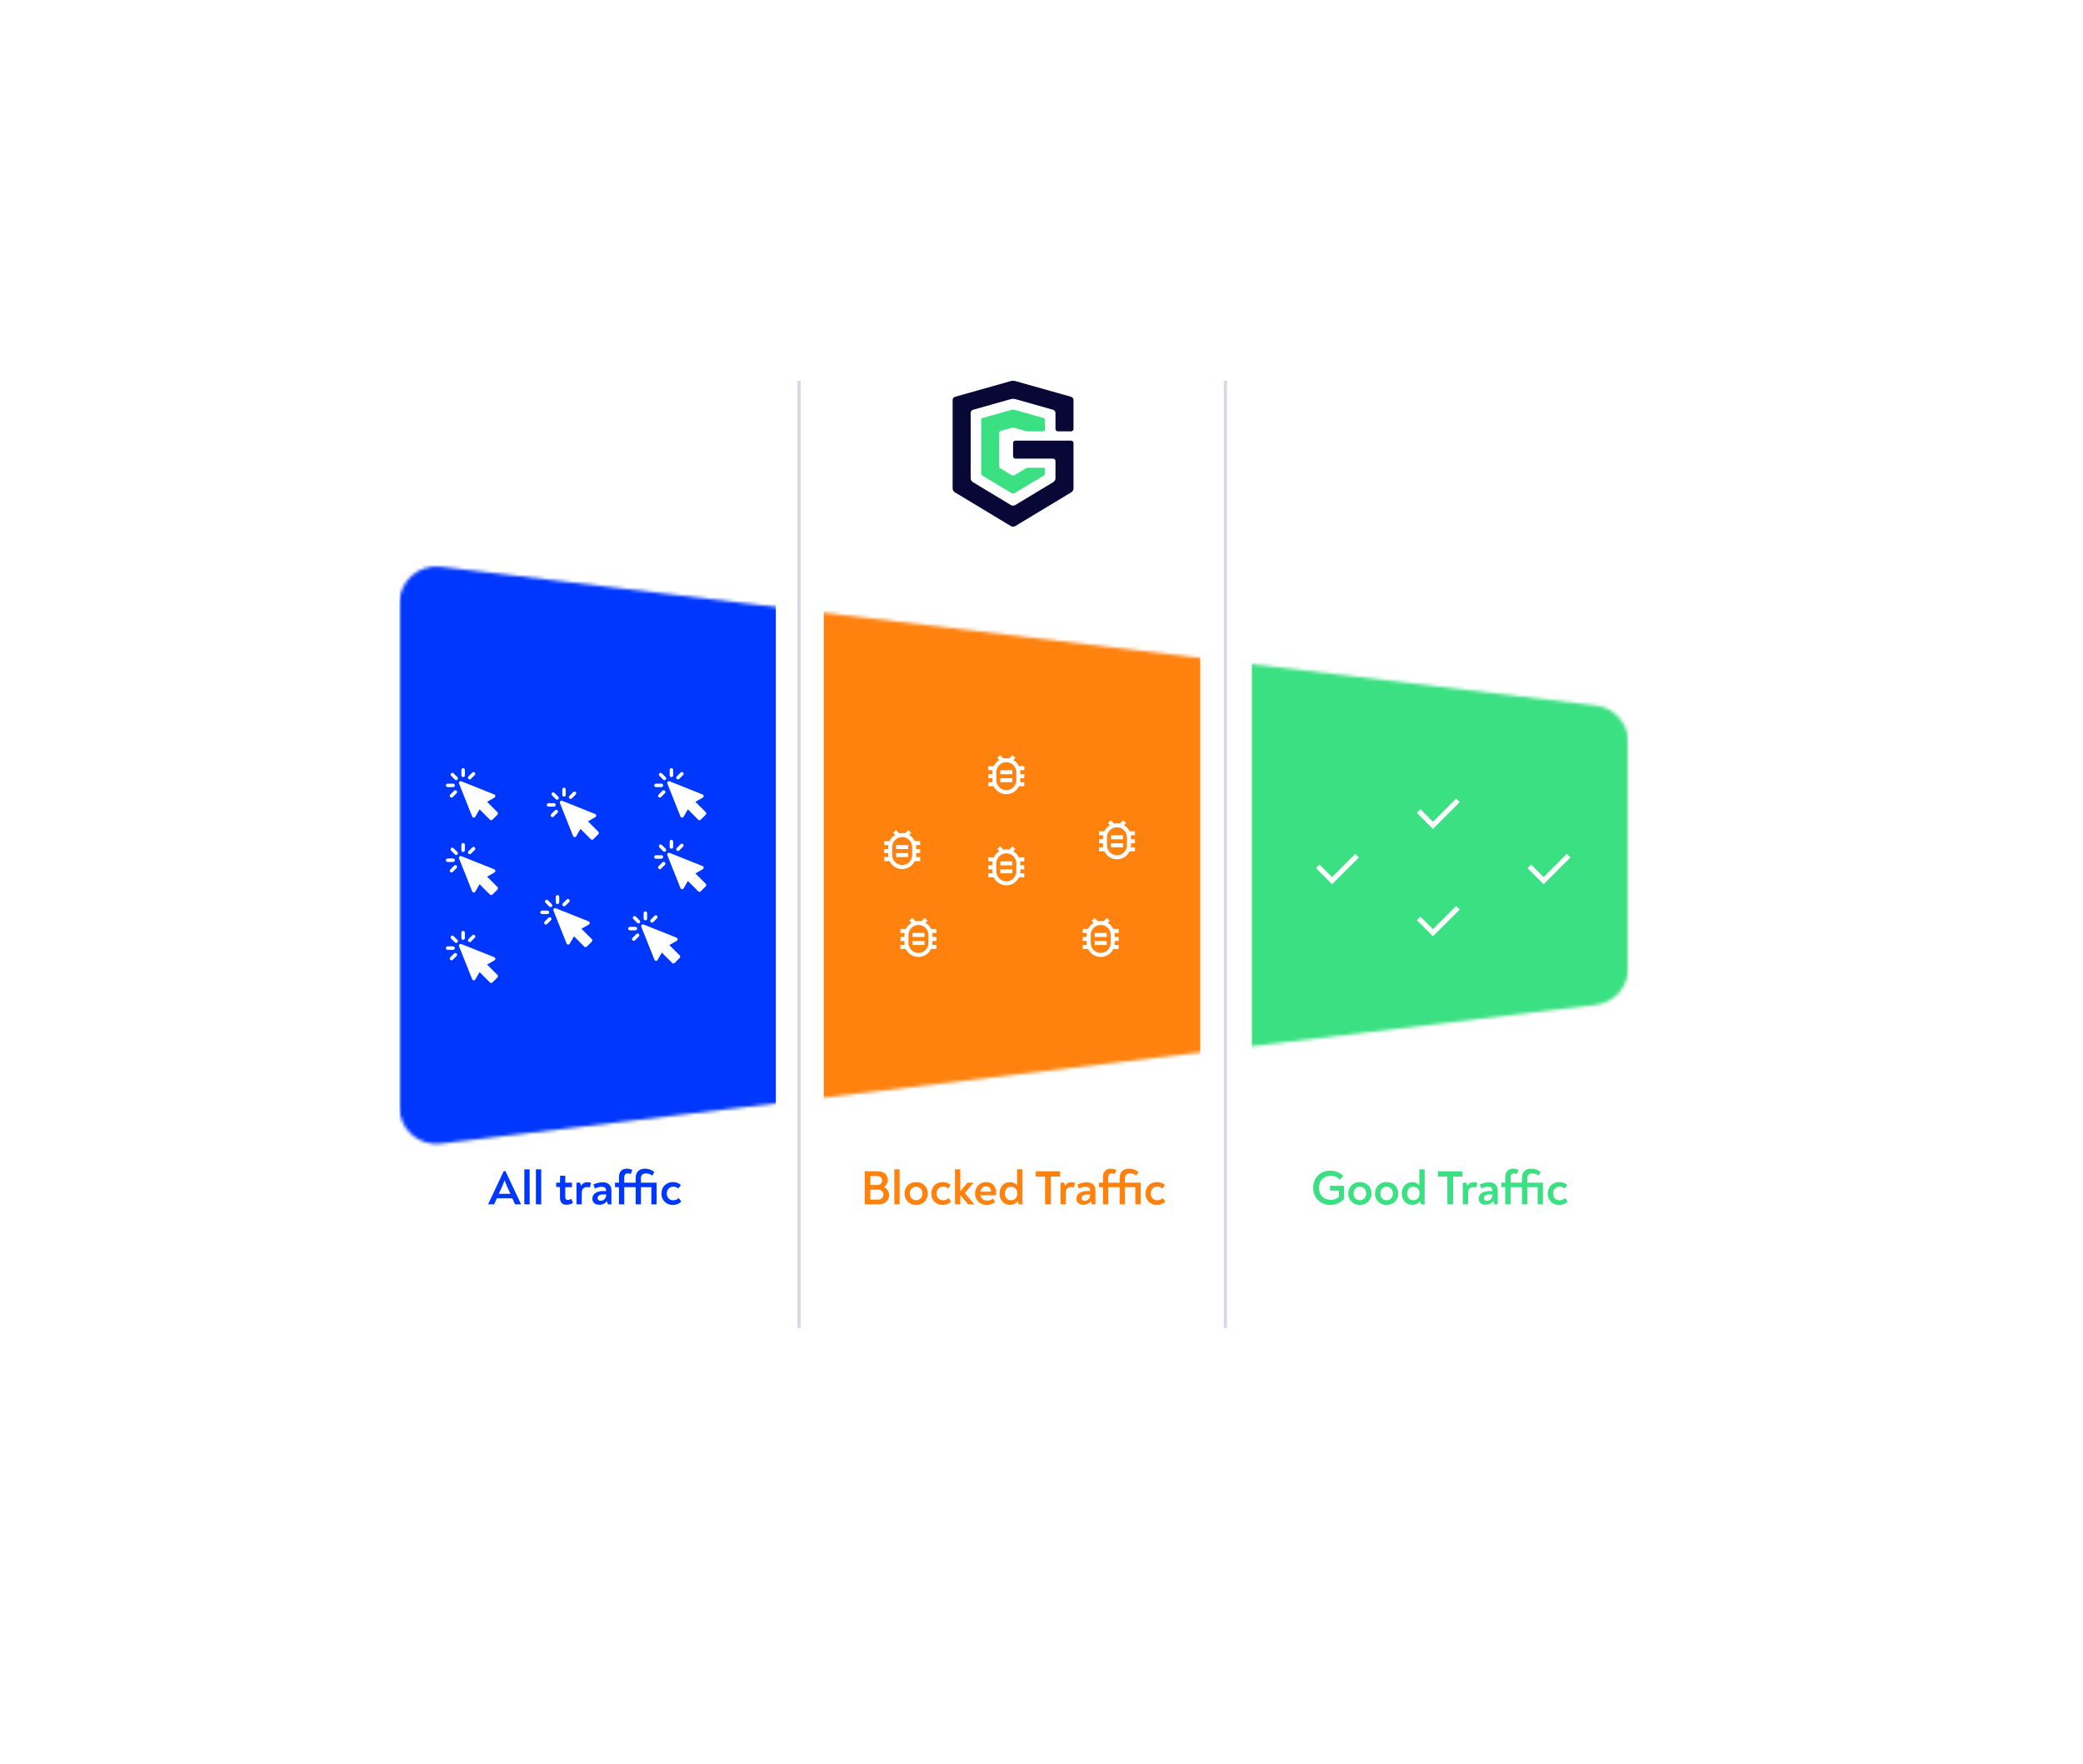 <svg width="640" height="542" viewBox="0 0 640 542" fill="none" xmlns="http://www.w3.org/2000/svg">
<g filter="url(#filter0_d_1625_14274)">
<rect x="83" y="83" width="457" height="359.476" rx="16.574" fill="white"/>
</g>
<path d="M301.463 145.423C301.463 145.677 301.641 145.991 301.858 146.123L310.864 151.553C311.081 151.684 311.437 151.684 311.654 151.553L320.66 146.123C320.878 145.991 321.056 145.677 321.056 145.423V144.156C321.056 143.902 320.848 143.694 320.594 143.694H315.977C315.723 143.694 315.337 143.801 315.119 143.931L311.654 146.013C311.436 146.144 311.08 146.144 310.862 146.013L307.397 143.931C307.179 143.8 307 143.486 307 143.232V132.983C307 132.729 307.201 132.465 307.445 132.396L310.813 131.444C311.058 131.375 311.458 131.375 311.702 131.444L315.069 132.396C315.314 132.465 315.721 132.522 315.975 132.522H320.592C320.846 132.522 321.054 132.314 321.054 132.06V129.009C321.054 128.755 320.854 128.491 320.61 128.422L311.702 125.904C311.457 125.835 311.057 125.835 310.813 125.904L301.905 128.422C301.66 128.491 301.461 128.755 301.461 129.009V145.423H301.463Z" fill="#3BE082"/>
<path d="M310.633 161.654C310.981 161.864 311.549 161.864 311.898 161.654L329.201 151.22C329.55 151.01 329.834 150.506 329.834 150.1V136.108C329.834 135.702 329.501 135.37 329.095 135.37H312.004C311.598 135.37 311.265 135.702 311.265 136.108V140.171C311.265 140.578 311.598 140.91 312.004 140.91H323.556C323.962 140.91 324.294 141.242 324.294 141.649V146.971C324.294 147.378 324.01 147.882 323.662 148.091L311.899 155.185C311.55 155.395 310.982 155.395 310.633 155.185L298.869 148.091C298.521 147.882 298.237 147.378 298.237 146.971V126.842C298.237 126.436 298.556 126.013 298.948 125.902L310.555 122.623C310.946 122.512 311.585 122.512 311.977 122.623L323.584 125.902C323.975 126.013 324.295 126.436 324.295 126.842V131.784C324.295 132.19 324.628 132.523 325.034 132.523H329.097C329.503 132.523 329.836 132.19 329.836 131.784V122.853C329.836 122.446 329.516 122.024 329.125 121.914L311.976 117.082C311.585 116.973 310.946 116.973 310.554 117.082L293.406 121.914C293.015 122.024 292.695 122.446 292.695 122.853V150.101C292.695 150.507 292.98 151.011 293.328 151.221L310.632 161.655L310.633 161.654Z" fill="#080736"/>
<line x1="245.5" y1="117" x2="245.5" y2="408" stroke="#D3DAE6"/>
<line x1="376.5" y1="117" x2="376.5" y2="408" stroke="#D3DAE6"/>
<mask id="mask0_1625_14274" style="mask-type:alpha" maskUnits="userSpaceOnUse" x="122" y="174" width="379" height="178">
<path d="M122.695 185.37C122.695 178.57 128.637 173.3 135.388 174.111L490.328 216.746C496.027 217.431 500.316 222.265 500.316 228.005V297.472C500.316 303.212 496.027 308.047 490.328 308.731L135.388 351.367C128.637 352.177 122.695 346.907 122.695 340.108V185.37Z" fill="#D9D9D9"/>
</mask>
<g mask="url(#mask0_1625_14274)">
<rect x="122.695" y="171.452" width="115.667" height="181.439" fill="#0037FF"/>
</g>
<mask id="mask1_1625_14274" style="mask-type:alpha" maskUnits="userSpaceOnUse" x="122" y="174" width="379" height="178">
<path d="M122.695 185.37C122.695 178.57 128.637 173.3 135.388 174.111L490.328 216.746C496.027 217.431 500.316 222.265 500.316 228.005V297.472C500.316 303.212 496.027 308.047 490.328 308.731L135.388 351.367C128.637 352.177 122.695 346.907 122.695 340.108V185.37Z" fill="#D9D9D9"/>
</mask>
<g mask="url(#mask1_1625_14274)">
<rect x="253.102" y="171.452" width="115.667" height="181.439" fill="#FF820F"/>
</g>
<mask id="mask2_1625_14274" style="mask-type:alpha" maskUnits="userSpaceOnUse" x="122" y="174" width="379" height="178">
<path d="M122.695 185.37C122.695 178.57 128.637 173.3 135.388 174.111L490.328 216.746C496.027 217.431 500.316 222.265 500.316 228.005V297.472C500.316 303.212 496.027 308.047 490.328 308.731L135.388 351.367C128.637 352.177 122.695 346.907 122.695 340.108V185.37Z" fill="#D9D9D9"/>
</mask>
<g mask="url(#mask2_1625_14274)">
<rect x="384.648" y="171.452" width="115.667" height="181.439" fill="#3BE082"/>
</g>
<path d="M271.576 364.69C272.307 364.227 272.784 363.481 272.784 362.512C272.784 360.931 271.501 359.857 269.726 359.857H265.683V370H270.009C271.874 370 273.187 368.881 273.187 367.196C273.187 366.032 272.545 365.122 271.576 364.69ZM267.429 361.303H269.428C270.367 361.303 271.009 361.811 271.009 362.646C271.009 363.541 270.457 364.063 269.457 364.063H267.429V361.303ZM269.726 368.553H267.429V365.495H269.786C270.755 365.495 271.411 366.092 271.411 367.017C271.411 367.971 270.725 368.553 269.726 368.553ZM274.781 370H276.422L276.407 359.26H274.781V370ZM281.483 370.194C283.572 370.194 285.063 368.732 285.063 366.674C285.063 364.615 283.572 363.168 281.483 363.168C279.395 363.168 277.918 364.615 277.918 366.674C277.918 368.732 279.395 370.194 281.483 370.194ZM281.483 368.747C280.35 368.747 279.559 367.897 279.559 366.674C279.559 365.45 280.35 364.6 281.483 364.6C282.632 364.6 283.407 365.45 283.407 366.674C283.407 367.897 282.632 368.747 281.483 368.747ZM289.565 370.194C290.743 370.194 291.504 369.851 292.25 369.165L291.429 368.076C290.937 368.538 290.445 368.762 289.729 368.762C288.655 368.762 287.775 367.986 287.775 366.674C287.775 365.406 288.64 364.585 289.759 364.585C290.4 364.585 290.848 364.749 291.325 365.152L292.116 364.063C291.415 363.451 290.609 363.168 289.639 363.168C287.73 363.168 286.134 364.496 286.134 366.674C286.134 369.001 287.879 370.194 289.565 370.194ZM296.456 366.569L299.096 363.422V363.347H297.261L295.053 365.987V359.26H293.427V370H295.053V367.166L297.44 370H299.32V369.91L296.456 366.569ZM303.025 363.168C301.011 363.168 299.594 364.705 299.594 366.659C299.594 368.747 301.056 370.194 303.189 370.194C304.218 370.194 305.024 369.881 305.785 369.269L305.098 368.225C304.636 368.628 304.099 368.851 303.338 368.851C302.264 368.851 301.429 368.285 301.22 367.211H305.993C306.023 366.942 306.053 366.674 306.053 366.435C306.053 364.436 304.905 363.168 303.025 363.168ZM302.995 364.496C303.845 364.496 304.472 365.048 304.517 366.107H301.235C301.414 365.077 302.115 364.496 302.995 364.496ZM312.497 359.26V362.228C312.497 362.959 312.511 363.526 312.541 364.138C312.019 363.541 311.214 363.183 310.319 363.183C308.454 363.183 307.112 364.63 307.112 366.629C307.112 368.732 308.409 370.164 310.319 370.164C311.363 370.164 312.183 369.731 312.72 369.001L313.004 370H314.122V359.26H312.497ZM310.647 368.747C309.513 368.747 308.752 367.912 308.752 366.674C308.752 365.45 309.513 364.615 310.647 364.615C311.795 364.615 312.556 365.45 312.556 366.674C312.556 367.912 311.81 368.747 310.647 368.747ZM325.723 359.857H318.22V361.482H321.099V370H322.859V361.482H325.723V359.857ZM329.181 363.198C328.316 363.198 327.645 363.586 327.257 364.332L326.943 363.347H325.84V370H327.466V366.375C327.466 365.316 328.107 364.705 329.047 364.705C329.39 364.705 329.658 364.764 329.912 364.854L330.33 363.481C330.016 363.302 329.643 363.198 329.181 363.198ZM333.826 363.228C332.931 363.228 332.021 363.466 331.037 363.914L331.499 365.152C332.186 364.824 332.916 364.615 333.573 364.615C334.423 364.615 334.93 364.958 334.93 365.644V365.943C334.692 365.928 334.438 365.913 334.095 365.913C332.066 365.913 330.724 366.748 330.724 368.27C330.724 369.448 331.589 370.134 332.812 370.134C333.901 370.134 334.692 369.702 335.184 369.001L335.482 370H336.571V365.704C336.571 364.093 335.527 363.228 333.826 363.228ZM333.289 368.911C332.693 368.911 332.335 368.628 332.335 368.106C332.335 367.375 333.021 366.957 334.199 366.957C334.498 366.957 334.707 366.972 334.975 367.002C334.945 368.21 334.244 368.911 333.289 368.911ZM350.464 363.347H345.631V362.005C345.631 360.931 346.273 360.513 347.227 360.513C348.033 360.513 348.57 360.766 349.152 361.184L349.778 360.095C348.943 359.409 348.078 359.051 346.914 359.051C345.049 359.051 344.02 360.065 344.02 361.915V363.347H340.515V361.676C340.515 360.916 340.932 360.513 341.604 360.513C341.962 360.513 342.23 360.573 342.529 360.692L342.991 359.439C342.364 359.155 341.887 359.051 341.261 359.051C339.739 359.051 338.889 360.08 338.889 361.587V363.347H337.666V364.734H338.889V370H340.515V364.734H344.02V370H345.646V364.734H348.838V370H350.464V363.347ZM355.38 370.194C356.558 370.194 357.319 369.851 358.065 369.165L357.244 368.076C356.752 368.538 356.26 368.762 355.544 368.762C354.47 368.762 353.59 367.986 353.59 366.674C353.59 365.406 354.455 364.585 355.574 364.585C356.215 364.585 356.663 364.749 357.14 365.152L357.931 364.063C357.229 363.451 356.424 363.168 355.454 363.168C353.545 363.168 351.949 364.496 351.949 366.674C351.949 369.001 353.694 370.194 355.38 370.194Z" fill="#FF820F"/>
<path d="M408.666 364.317V365.779H411.381V367.658C410.755 368.299 409.889 368.628 408.89 368.628C406.742 368.628 405.265 367.151 405.265 364.928C405.265 362.78 406.653 361.244 408.83 361.244C409.994 361.244 410.904 361.647 411.724 362.452L412.694 361.289C411.709 360.274 410.397 359.663 408.771 359.663C405.534 359.663 403.475 361.975 403.475 364.913C403.475 367.927 405.623 370.194 408.741 370.194C410.501 370.194 411.948 369.538 412.947 368.329V364.317H408.666ZM417.817 370.194C419.905 370.194 421.397 368.732 421.397 366.674C421.397 364.615 419.905 363.168 417.817 363.168C415.728 363.168 414.252 364.615 414.252 366.674C414.252 368.732 415.728 370.194 417.817 370.194ZM417.817 368.747C416.683 368.747 415.892 367.897 415.892 366.674C415.892 365.45 416.683 364.6 417.817 364.6C418.965 364.6 419.741 365.45 419.741 366.674C419.741 367.897 418.965 368.747 417.817 368.747ZM426.033 370.194C428.121 370.194 429.613 368.732 429.613 366.674C429.613 364.615 428.121 363.168 426.033 363.168C423.944 363.168 422.467 364.615 422.467 366.674C422.467 368.732 423.944 370.194 426.033 370.194ZM426.033 368.747C424.899 368.747 424.108 367.897 424.108 366.674C424.108 365.45 424.899 364.6 426.033 364.6C427.181 364.6 427.957 365.45 427.957 366.674C427.957 367.897 427.181 368.747 426.033 368.747ZM436.098 359.26V362.228C436.098 362.959 436.113 363.526 436.143 364.138C435.621 363.541 434.815 363.183 433.92 363.183C432.056 363.183 430.713 364.63 430.713 366.629C430.713 368.732 432.011 370.164 433.92 370.164C434.965 370.164 435.785 369.731 436.322 369.001L436.605 370H437.724V359.26H436.098ZM434.249 368.747C433.115 368.747 432.354 367.912 432.354 366.674C432.354 365.45 433.115 364.615 434.249 364.615C435.397 364.615 436.158 365.45 436.158 366.674C436.158 367.912 435.412 368.747 434.249 368.747ZM449.325 359.857H441.821V361.482H444.7V370H446.461V361.482H449.325V359.857ZM452.783 363.198C451.917 363.198 451.246 363.586 450.858 364.332L450.545 363.347H449.441V370H451.067V366.375C451.067 365.316 451.709 364.705 452.648 364.705C452.991 364.705 453.26 364.764 453.514 364.854L453.931 363.481C453.618 363.302 453.245 363.198 452.783 363.198ZM457.428 363.228C456.533 363.228 455.623 363.466 454.639 363.914L455.101 365.152C455.787 364.824 456.518 364.615 457.174 364.615C458.025 364.615 458.532 364.958 458.532 365.644V365.943C458.293 365.928 458.04 365.913 457.697 365.913C455.668 365.913 454.325 366.748 454.325 368.27C454.325 369.448 455.191 370.134 456.414 370.134C457.503 370.134 458.293 369.702 458.786 369.001L459.084 370H460.173V365.704C460.173 364.093 459.129 363.228 457.428 363.228ZM456.891 368.911C456.294 368.911 455.936 368.628 455.936 368.106C455.936 367.375 456.623 366.957 457.801 366.957C458.099 366.957 458.308 366.972 458.577 367.002C458.547 368.21 457.846 368.911 456.891 368.911ZM474.066 363.347H469.233V362.005C469.233 360.931 469.874 360.513 470.829 360.513C471.635 360.513 472.172 360.766 472.753 361.184L473.38 360.095C472.544 359.409 471.679 359.051 470.516 359.051C468.651 359.051 467.622 360.065 467.622 361.915V363.347H464.116V361.676C464.116 360.916 464.534 360.513 465.205 360.513C465.563 360.513 465.832 360.573 466.13 360.692L466.593 359.439C465.966 359.155 465.489 359.051 464.862 359.051C463.341 359.051 462.49 360.08 462.49 361.587V363.347H461.267V364.734H462.49V370H464.116V364.734H467.622V370H469.248V364.734H472.44V370H474.066V363.347ZM478.981 370.194C480.16 370.194 480.921 369.851 481.666 369.165L480.846 368.076C480.354 368.538 479.862 368.762 479.146 368.762C478.072 368.762 477.191 367.986 477.191 366.674C477.191 365.406 478.057 364.585 479.175 364.585C479.817 364.585 480.264 364.749 480.742 365.152L481.532 364.063C480.831 363.451 480.026 363.168 479.056 363.168C477.147 363.168 475.551 364.496 475.551 366.674C475.551 369.001 477.296 370.194 478.981 370.194Z" fill="#3BE082"/>
<path d="M155.306 359.797H154.769L149.981 369.97V370H151.831L152.666 368.165H157.409L158.245 370H160.08V369.955L155.306 359.797ZM155.038 362.631C155.276 363.287 155.485 363.824 155.724 364.361L156.828 366.778H153.248L154.351 364.361C154.59 363.809 154.799 363.287 155.038 362.631ZM161.102 370H162.743L162.728 359.26H161.102V370ZM164.656 370H166.297L166.282 359.26H164.656V370ZM174.037 370.149C174.798 370.149 175.439 369.925 176.051 369.538L175.529 368.314C175.156 368.553 174.798 368.657 174.41 368.657C173.978 368.657 173.679 368.464 173.679 367.807V364.734H175.738V363.347H173.679V361.214H172.098L172.053 363.347H170.875V364.645L172.053 364.734V367.971C172.053 369.463 172.844 370.149 174.037 370.149ZM180.467 363.198C179.602 363.198 178.931 363.586 178.543 364.332L178.23 363.347H177.126V370H178.752V366.375C178.752 365.316 179.393 364.705 180.333 364.705C180.676 364.705 180.944 364.764 181.198 364.854L181.616 363.481C181.302 363.302 180.93 363.198 180.467 363.198ZM185.113 363.228C184.218 363.228 183.308 363.466 182.323 363.914L182.786 365.152C183.472 364.824 184.203 364.615 184.859 364.615C185.709 364.615 186.216 364.958 186.216 365.644V365.943C185.978 365.928 185.724 365.913 185.381 365.913C183.352 365.913 182.01 366.748 182.01 368.27C182.01 369.448 182.875 370.134 184.098 370.134C185.187 370.134 185.978 369.702 186.47 369.001L186.768 370H187.857V365.704C187.857 364.093 186.813 363.228 185.113 363.228ZM184.576 368.911C183.979 368.911 183.621 368.628 183.621 368.106C183.621 367.375 184.307 366.957 185.485 366.957C185.784 366.957 185.993 366.972 186.261 367.002C186.231 368.21 185.53 368.911 184.576 368.911ZM201.75 363.347H196.917V362.005C196.917 360.931 197.559 360.513 198.513 360.513C199.319 360.513 199.856 360.766 200.438 361.184L201.064 360.095C200.229 359.409 199.364 359.051 198.2 359.051C196.336 359.051 195.306 360.065 195.306 361.915V363.347H191.801V361.676C191.801 360.916 192.219 360.513 192.89 360.513C193.248 360.513 193.516 360.573 193.815 360.692L194.277 359.439C193.651 359.155 193.173 359.051 192.547 359.051C191.025 359.051 190.175 360.08 190.175 361.587V363.347H188.952V364.734H190.175V370H191.801V364.734H195.306V370H196.932V364.734H200.125V370H201.75V363.347ZM206.666 370.194C207.844 370.194 208.605 369.851 209.351 369.165L208.531 368.076C208.038 368.538 207.546 368.762 206.83 368.762C205.756 368.762 204.876 367.986 204.876 366.674C204.876 365.406 205.741 364.585 206.86 364.585C207.501 364.585 207.949 364.749 208.426 365.152L209.217 364.063C208.516 363.451 207.71 363.168 206.74 363.168C204.831 363.168 203.235 364.496 203.235 366.674C203.235 369.001 204.98 370.194 206.666 370.194Z" fill="#0037FF"/>
<g clip-path="url(#clip0_1625_14274)">
<path d="M276.308 256.034C276.891 255.913 277.492 255.913 278.075 256.034L279.108 255L279.977 255.869L279.332 256.514C280.092 256.951 280.7 257.609 281.077 258.4H282.719V259.628H281.448C281.476 259.829 281.491 260.034 281.491 260.242V260.857H282.719V262.085H281.491V262.699C281.491 262.908 281.476 263.112 281.448 263.313H282.719V264.542H281.077C280.728 265.277 280.178 265.899 279.49 266.334C278.803 266.769 278.005 267 277.191 267C276.378 267 275.58 266.769 274.893 266.334C274.205 265.899 273.655 265.277 273.306 264.542H271.664V263.313H272.935C272.906 263.11 272.892 262.905 272.892 262.699V262.085H271.664V260.857H272.892V260.242C272.892 260.034 272.907 259.829 272.935 259.628H271.664V258.4H273.306C273.683 257.609 274.291 256.951 275.051 256.513L274.406 255.868L275.275 255.001L276.309 256.035L276.308 256.034ZM277.191 257.172C276.377 257.172 275.596 257.495 275.02 258.071C274.444 258.647 274.121 259.428 274.121 260.242V262.699C274.121 263.513 274.444 264.295 275.02 264.87C275.596 265.446 276.377 265.77 277.191 265.77C278.006 265.77 278.787 265.446 279.363 264.87C279.939 264.295 280.262 263.513 280.262 262.699V260.242C280.262 259.428 279.939 258.647 279.363 258.071C278.787 257.495 278.006 257.172 277.191 257.172V257.172ZM275.349 262.085H279.034V263.313H275.349V262.085ZM275.349 259.628H279.034V260.857H275.349V259.628Z" fill="white"/>
</g>
<g clip-path="url(#clip1_1625_14274)">
<path d="M308.308 261.034C308.891 260.913 309.492 260.913 310.075 261.034L311.108 260L311.977 260.869L311.332 261.514C312.092 261.951 312.7 262.609 313.077 263.4H314.719V264.628H313.448C313.476 264.829 313.491 265.034 313.491 265.242V265.857H314.719V267.085H313.491V267.699C313.491 267.908 313.476 268.112 313.448 268.313H314.719V269.542H313.077C312.728 270.277 312.178 270.899 311.49 271.334C310.803 271.769 310.005 272 309.191 272C308.378 272 307.58 271.769 306.893 271.334C306.205 270.899 305.655 270.277 305.306 269.542H303.664V268.313H304.935C304.906 268.11 304.892 267.905 304.892 267.699V267.085H303.664V265.857H304.892V265.242C304.892 265.034 304.907 264.829 304.935 264.628H303.664V263.4H305.306C305.683 262.609 306.291 261.951 307.051 261.513L306.406 260.868L307.275 260.001L308.309 261.035L308.308 261.034ZM309.191 262.172C308.377 262.172 307.596 262.495 307.02 263.071C306.444 263.647 306.121 264.428 306.121 265.242V267.699C306.121 268.513 306.444 269.295 307.02 269.87C307.596 270.446 308.377 270.77 309.191 270.77C310.006 270.77 310.787 270.446 311.363 269.87C311.939 269.295 312.262 268.513 312.262 267.699V265.242C312.262 264.428 311.939 263.647 311.363 263.071C310.787 262.495 310.006 262.172 309.191 262.172V262.172ZM307.349 267.085H311.034V268.313H307.349V267.085ZM307.349 264.628H311.034V265.857H307.349V264.628Z" fill="white"/>
</g>
<g clip-path="url(#clip2_1625_14274)">
<path d="M308.308 233.034C308.891 232.913 309.492 232.913 310.075 233.034L311.108 232L311.977 232.869L311.332 233.514C312.092 233.951 312.7 234.609 313.077 235.4H314.719V236.628H313.448C313.476 236.829 313.491 237.034 313.491 237.242V237.857H314.719V239.085H313.491V239.699C313.491 239.908 313.476 240.112 313.448 240.313H314.719V241.542H313.077C312.728 242.277 312.178 242.899 311.49 243.334C310.803 243.769 310.005 244 309.191 244C308.378 244 307.58 243.769 306.893 243.334C306.205 242.899 305.655 242.277 305.306 241.542H303.664V240.313H304.935C304.906 240.11 304.892 239.905 304.892 239.699V239.085H303.664V237.857H304.892V237.242C304.892 237.034 304.907 236.829 304.935 236.628H303.664V235.4H305.306C305.683 234.609 306.291 233.951 307.051 233.513L306.406 232.868L307.275 232.001L308.309 233.035L308.308 233.034ZM309.191 234.172C308.377 234.172 307.596 234.495 307.02 235.071C306.444 235.647 306.121 236.428 306.121 237.242V239.699C306.121 240.513 306.444 241.295 307.02 241.87C307.596 242.446 308.377 242.77 309.191 242.77C310.006 242.77 310.787 242.446 311.363 241.87C311.939 241.295 312.262 240.513 312.262 239.699V237.242C312.262 236.428 311.939 235.647 311.363 235.071C310.787 234.495 310.006 234.172 309.191 234.172V234.172ZM307.349 239.085H311.034V240.313H307.349V239.085ZM307.349 236.628H311.034V237.857H307.349V236.628Z" fill="white"/>
</g>
<g clip-path="url(#clip3_1625_14274)">
<path d="M337.308 283.034C337.891 282.913 338.492 282.913 339.075 283.034L340.108 282L340.977 282.869L340.332 283.514C341.092 283.951 341.7 284.609 342.077 285.4H343.719V286.628H342.448C342.476 286.829 342.491 287.034 342.491 287.242V287.857H343.719V289.085H342.491V289.699C342.491 289.908 342.476 290.112 342.448 290.313H343.719V291.542H342.077C341.728 292.277 341.178 292.899 340.49 293.334C339.803 293.769 339.005 294 338.191 294C337.378 294 336.58 293.769 335.893 293.334C335.205 292.899 334.655 292.277 334.306 291.542H332.664V290.313H333.935C333.906 290.11 333.892 289.905 333.892 289.699V289.085H332.664V287.857H333.892V287.242C333.892 287.034 333.907 286.829 333.935 286.628H332.664V285.4H334.306C334.683 284.609 335.291 283.951 336.051 283.513L335.406 282.868L336.275 282.001L337.309 283.035L337.308 283.034ZM338.191 284.172C337.377 284.172 336.596 284.495 336.02 285.071C335.444 285.647 335.121 286.428 335.121 287.242V289.699C335.121 290.513 335.444 291.295 336.02 291.87C336.596 292.446 337.377 292.77 338.191 292.77C339.006 292.77 339.787 292.446 340.363 291.87C340.939 291.295 341.262 290.513 341.262 289.699V287.242C341.262 286.428 340.939 285.647 340.363 285.071C339.787 284.495 339.006 284.172 338.191 284.172V284.172ZM336.349 289.085H340.034V290.313H336.349V289.085ZM336.349 286.628H340.034V287.857H336.349V286.628Z" fill="white"/>
</g>
<g clip-path="url(#clip4_1625_14274)">
<path d="M281.308 283.034C281.891 282.913 282.492 282.913 283.075 283.034L284.108 282L284.977 282.869L284.332 283.514C285.092 283.951 285.7 284.609 286.077 285.4H287.719V286.628H286.448C286.476 286.829 286.491 287.034 286.491 287.242V287.857H287.719V289.085H286.491V289.699C286.491 289.908 286.476 290.112 286.448 290.313H287.719V291.542H286.077C285.728 292.277 285.178 292.899 284.49 293.334C283.803 293.769 283.005 294 282.191 294C281.378 294 280.58 293.769 279.893 293.334C279.205 292.899 278.655 292.277 278.306 291.542H276.664V290.313H277.935C277.906 290.11 277.892 289.905 277.892 289.699V289.085H276.664V287.857H277.892V287.242C277.892 287.034 277.907 286.829 277.935 286.628H276.664V285.4H278.306C278.683 284.609 279.291 283.951 280.051 283.513L279.406 282.868L280.275 282.001L281.309 283.035L281.308 283.034ZM282.191 284.172C281.377 284.172 280.596 284.495 280.02 285.071C279.444 285.647 279.121 286.428 279.121 287.242V289.699C279.121 290.513 279.444 291.295 280.02 291.87C280.596 292.446 281.377 292.77 282.191 292.77C283.006 292.77 283.787 292.446 284.363 291.87C284.939 291.295 285.262 290.513 285.262 289.699V287.242C285.262 286.428 284.939 285.647 284.363 285.071C283.787 284.495 283.006 284.172 282.191 284.172V284.172ZM280.349 289.085H284.034V290.313H280.349V289.085ZM280.349 286.628H284.034V287.857H280.349V286.628Z" fill="white"/>
</g>
<g clip-path="url(#clip5_1625_14274)">
<path d="M342.308 253.034C342.891 252.913 343.492 252.913 344.075 253.034L345.108 252L345.977 252.869L345.332 253.514C346.092 253.951 346.7 254.609 347.077 255.4H348.719V256.628H347.448C347.476 256.829 347.491 257.034 347.491 257.242V257.857H348.719V259.085H347.491V259.699C347.491 259.908 347.476 260.112 347.448 260.313H348.719V261.542H347.077C346.728 262.277 346.178 262.899 345.49 263.334C344.803 263.769 344.005 264 343.191 264C342.378 264 341.58 263.769 340.893 263.334C340.205 262.899 339.655 262.277 339.306 261.542H337.664V260.313H338.935C338.906 260.11 338.892 259.905 338.892 259.699V259.085H337.664V257.857H338.892V257.242C338.892 257.034 338.907 256.829 338.935 256.628H337.664V255.4H339.306C339.683 254.609 340.291 253.951 341.051 253.513L340.406 252.868L341.275 252.001L342.309 253.035L342.308 253.034ZM343.191 254.172C342.377 254.172 341.596 254.495 341.02 255.071C340.444 255.647 340.121 256.428 340.121 257.242V259.699C340.121 260.513 340.444 261.295 341.02 261.87C341.596 262.446 342.377 262.77 343.191 262.77C344.006 262.77 344.787 262.446 345.363 261.87C345.939 261.295 346.262 260.513 346.262 259.699V257.242C346.262 256.428 345.939 255.647 345.363 255.071C344.787 254.495 344.006 254.172 343.191 254.172V254.172ZM341.349 259.085H345.034V260.313H341.349V259.085ZM341.349 256.628H345.034V257.857H341.349V256.628Z" fill="white"/>
</g>
<g clip-path="url(#clip6_1625_14274)">
<path d="M440.277 285.471L447.414 278.333L448.513 279.431L440.277 287.667L435.336 282.725L436.434 281.628L440.277 285.471Z" fill="white"/>
</g>
<g clip-path="url(#clip7_1625_14274)">
<path d="M440.277 252.471L447.414 245.333L448.513 246.431L440.277 254.667L435.336 249.725L436.434 248.628L440.277 252.471Z" fill="white"/>
</g>
<g clip-path="url(#clip8_1625_14274)">
<path d="M409.277 269.471L416.414 262.333L417.513 263.431L409.277 271.667L404.336 266.725L405.434 265.628L409.277 269.471Z" fill="white"/>
</g>
<g clip-path="url(#clip9_1625_14274)">
<path d="M474.277 269.471L481.414 262.333L482.513 263.431L474.277 271.667L469.336 266.725L470.434 265.628L474.277 269.471Z" fill="white"/>
</g>
<g clip-path="url(#clip10_1625_14274)">
<path d="M152.845 272.533L149.661 269.348L151.932 268.036C152.11 267.934 152.213 267.739 152.198 267.534C152.184 267.33 152.053 267.152 151.863 267.076L141.733 263.035C141.535 262.956 141.308 263.003 141.157 263.154C141.006 263.305 140.959 263.532 141.038 263.73L145.078 273.861C145.154 274.051 145.332 274.182 145.537 274.197C145.741 274.211 145.936 274.108 146.039 273.931L147.351 271.659L150.534 274.843C150.635 274.944 150.771 275 150.913 275C151.055 275 151.191 274.944 151.291 274.843L152.845 273.289C153.054 273.08 153.054 272.741 152.845 272.533Z" fill="white"/>
<path d="M139.351 260.592C139.142 260.383 138.803 260.383 138.594 260.592C138.385 260.801 138.385 261.14 138.594 261.349L139.783 262.538C139.888 262.642 140.024 262.694 140.161 262.694C140.298 262.694 140.435 262.642 140.54 262.538C140.749 262.329 140.749 261.99 140.54 261.781L139.351 260.592Z" fill="white"/>
<path d="M139.752 264.291C139.752 263.996 139.512 263.756 139.216 263.756H137.535C137.24 263.756 137 263.996 137 264.291C137 264.587 137.24 264.826 137.535 264.826H139.216C139.512 264.826 139.752 264.587 139.752 264.291Z" fill="white"/>
<path d="M139.533 265.943L138.344 267.132C138.135 267.34 138.135 267.679 138.344 267.888C138.449 267.993 138.586 268.045 138.723 268.045C138.859 268.045 138.996 267.993 139.101 267.888L140.29 266.699C140.499 266.49 140.499 266.151 140.29 265.943C140.081 265.734 139.742 265.734 139.533 265.943Z" fill="white"/>
<path d="M142.293 261.752C142.588 261.752 142.828 261.512 142.828 261.217V259.535C142.828 259.24 142.588 259 142.293 259C141.997 259 141.758 259.24 141.758 259.535V261.217C141.758 261.512 141.997 261.752 142.293 261.752Z" fill="white"/>
<path d="M144.316 262.448C144.453 262.448 144.59 262.396 144.695 262.291L145.884 261.103C146.092 260.894 146.092 260.555 145.884 260.346C145.675 260.137 145.336 260.137 145.127 260.346L143.938 261.535C143.729 261.744 143.729 262.083 143.938 262.291C144.042 262.396 144.179 262.448 144.316 262.448Z" fill="white"/>
</g>
<g clip-path="url(#clip11_1625_14274)">
<path d="M181.845 288.533L178.661 285.348L180.932 284.036C181.11 283.934 181.213 283.739 181.198 283.534C181.184 283.33 181.053 283.152 180.863 283.076L170.733 279.035C170.535 278.956 170.308 279.003 170.157 279.154C170.006 279.305 169.959 279.532 170.038 279.73L174.078 289.861C174.154 290.051 174.332 290.182 174.537 290.197C174.741 290.211 174.936 290.108 175.039 289.931L176.351 287.659L179.534 290.843C179.635 290.944 179.771 291 179.913 291C180.055 291 180.191 290.944 180.291 290.843L181.845 289.289C182.054 289.08 182.054 288.741 181.845 288.533Z" fill="white"/>
<path d="M168.351 276.592C168.142 276.383 167.803 276.383 167.594 276.592C167.385 276.801 167.385 277.14 167.594 277.349L168.783 278.538C168.888 278.642 169.024 278.694 169.161 278.694C169.298 278.694 169.435 278.642 169.54 278.538C169.749 278.329 169.749 277.99 169.54 277.781L168.351 276.592Z" fill="white"/>
<path d="M168.752 280.291C168.752 279.996 168.512 279.756 168.216 279.756H166.535C166.24 279.756 166 279.996 166 280.291C166 280.587 166.24 280.826 166.535 280.826H168.216C168.512 280.826 168.752 280.587 168.752 280.291Z" fill="white"/>
<path d="M168.533 281.943L167.344 283.132C167.135 283.34 167.135 283.679 167.344 283.888C167.449 283.993 167.586 284.045 167.723 284.045C167.859 284.045 167.996 283.993 168.101 283.888L169.29 282.699C169.499 282.49 169.499 282.151 169.29 281.943C169.081 281.734 168.742 281.734 168.533 281.943Z" fill="white"/>
<path d="M171.293 277.752C171.588 277.752 171.828 277.512 171.828 277.217V275.535C171.828 275.24 171.588 275 171.293 275C170.997 275 170.758 275.24 170.758 275.535V277.217C170.758 277.512 170.997 277.752 171.293 277.752Z" fill="white"/>
<path d="M173.316 278.448C173.453 278.448 173.59 278.396 173.695 278.291L174.884 277.103C175.092 276.894 175.092 276.555 174.884 276.346C174.675 276.137 174.336 276.137 174.127 276.346L172.938 277.535C172.729 277.744 172.729 278.083 172.938 278.291C173.042 278.396 173.179 278.448 173.316 278.448Z" fill="white"/>
</g>
<g clip-path="url(#clip12_1625_14274)">
<path d="M152.845 299.533L149.661 296.348L151.932 295.036C152.11 294.934 152.213 294.739 152.198 294.534C152.184 294.33 152.053 294.152 151.863 294.076L141.733 290.035C141.535 289.956 141.308 290.003 141.157 290.154C141.006 290.305 140.959 290.532 141.038 290.73L145.078 300.861C145.154 301.051 145.332 301.182 145.537 301.197C145.741 301.211 145.936 301.108 146.039 300.931L147.351 298.659L150.534 301.843C150.635 301.944 150.771 302 150.913 302C151.055 302 151.191 301.944 151.291 301.843L152.845 300.289C153.054 300.08 153.054 299.741 152.845 299.533Z" fill="white"/>
<path d="M139.351 287.592C139.142 287.383 138.803 287.383 138.594 287.592C138.385 287.801 138.385 288.14 138.594 288.349L139.783 289.538C139.888 289.642 140.024 289.694 140.161 289.694C140.298 289.694 140.435 289.642 140.54 289.538C140.749 289.329 140.749 288.99 140.54 288.781L139.351 287.592Z" fill="white"/>
<path d="M139.752 291.291C139.752 290.996 139.512 290.756 139.216 290.756H137.535C137.24 290.756 137 290.996 137 291.291C137 291.587 137.24 291.826 137.535 291.826H139.216C139.512 291.826 139.752 291.587 139.752 291.291Z" fill="white"/>
<path d="M139.533 292.943L138.344 294.132C138.135 294.34 138.135 294.679 138.344 294.888C138.449 294.993 138.586 295.045 138.723 295.045C138.859 295.045 138.996 294.993 139.101 294.888L140.29 293.699C140.499 293.49 140.499 293.151 140.29 292.943C140.081 292.734 139.742 292.734 139.533 292.943Z" fill="white"/>
<path d="M142.293 288.752C142.588 288.752 142.828 288.512 142.828 288.217V286.535C142.828 286.24 142.588 286 142.293 286C141.997 286 141.758 286.24 141.758 286.535V288.217C141.758 288.512 141.997 288.752 142.293 288.752Z" fill="white"/>
<path d="M144.316 289.448C144.453 289.448 144.59 289.396 144.695 289.291L145.884 288.103C146.092 287.894 146.092 287.555 145.884 287.346C145.675 287.137 145.336 287.137 145.127 287.346L143.938 288.535C143.729 288.744 143.729 289.083 143.938 289.291C144.042 289.396 144.179 289.448 144.316 289.448Z" fill="white"/>
</g>
<g clip-path="url(#clip13_1625_14274)">
<path d="M216.845 249.533L213.661 246.348L215.932 245.036C216.11 244.934 216.213 244.739 216.198 244.534C216.184 244.33 216.053 244.152 215.863 244.076L205.733 240.035C205.535 239.956 205.308 240.003 205.157 240.154C205.006 240.305 204.959 240.532 205.038 240.73L209.078 250.861C209.154 251.051 209.332 251.182 209.537 251.197C209.741 251.211 209.936 251.108 210.039 250.931L211.351 248.659L214.534 251.843C214.635 251.944 214.771 252 214.913 252C215.055 252 215.191 251.944 215.291 251.843L216.845 250.289C217.054 250.08 217.054 249.741 216.845 249.533Z" fill="white"/>
<path d="M203.351 237.592C203.142 237.383 202.803 237.383 202.594 237.592C202.385 237.801 202.385 238.14 202.594 238.349L203.783 239.538C203.888 239.642 204.024 239.694 204.161 239.694C204.298 239.694 204.435 239.642 204.54 239.538C204.749 239.329 204.749 238.99 204.54 238.781L203.351 237.592Z" fill="white"/>
<path d="M203.752 241.291C203.752 240.996 203.512 240.756 203.216 240.756H201.535C201.24 240.756 201 240.996 201 241.291C201 241.587 201.24 241.826 201.535 241.826H203.216C203.512 241.826 203.752 241.587 203.752 241.291Z" fill="white"/>
<path d="M203.533 242.943L202.344 244.132C202.135 244.34 202.135 244.679 202.344 244.888C202.449 244.993 202.586 245.045 202.723 245.045C202.859 245.045 202.996 244.993 203.101 244.888L204.29 243.699C204.499 243.49 204.499 243.151 204.29 242.943C204.081 242.734 203.742 242.734 203.533 242.943Z" fill="white"/>
<path d="M206.293 238.752C206.588 238.752 206.828 238.512 206.828 238.217V236.535C206.828 236.24 206.588 236 206.293 236C205.997 236 205.758 236.24 205.758 236.535V238.217C205.758 238.512 205.997 238.752 206.293 238.752Z" fill="white"/>
<path d="M208.316 239.448C208.453 239.448 208.59 239.396 208.695 239.291L209.884 238.103C210.092 237.894 210.092 237.555 209.884 237.346C209.675 237.137 209.336 237.137 209.127 237.346L207.938 238.535C207.729 238.744 207.729 239.083 207.938 239.291C208.042 239.396 208.179 239.448 208.316 239.448Z" fill="white"/>
</g>
<g clip-path="url(#clip14_1625_14274)">
<path d="M208.845 293.533L205.661 290.348L207.932 289.036C208.11 288.934 208.213 288.739 208.198 288.534C208.184 288.33 208.053 288.152 207.863 288.076L197.733 284.035C197.535 283.956 197.308 284.003 197.157 284.154C197.006 284.305 196.959 284.532 197.038 284.73L201.078 294.861C201.154 295.051 201.332 295.182 201.537 295.197C201.741 295.211 201.936 295.108 202.039 294.931L203.351 292.659L206.534 295.843C206.635 295.944 206.771 296 206.913 296C207.055 296 207.191 295.944 207.291 295.843L208.845 294.289C209.054 294.08 209.054 293.741 208.845 293.533Z" fill="white"/>
<path d="M195.351 281.592C195.142 281.383 194.803 281.383 194.594 281.592C194.385 281.801 194.385 282.14 194.594 282.349L195.783 283.538C195.888 283.642 196.024 283.694 196.161 283.694C196.298 283.694 196.435 283.642 196.54 283.538C196.749 283.329 196.749 282.99 196.54 282.781L195.351 281.592Z" fill="white"/>
<path d="M195.752 285.291C195.752 284.996 195.512 284.756 195.216 284.756H193.535C193.24 284.756 193 284.996 193 285.291C193 285.587 193.24 285.826 193.535 285.826H195.216C195.512 285.826 195.752 285.587 195.752 285.291Z" fill="white"/>
<path d="M195.533 286.943L194.344 288.132C194.135 288.34 194.135 288.679 194.344 288.888C194.449 288.993 194.586 289.045 194.723 289.045C194.859 289.045 194.996 288.993 195.101 288.888L196.29 287.699C196.499 287.49 196.499 287.151 196.29 286.943C196.081 286.734 195.742 286.734 195.533 286.943Z" fill="white"/>
<path d="M198.293 282.752C198.588 282.752 198.828 282.512 198.828 282.217V280.535C198.828 280.24 198.588 280 198.293 280C197.997 280 197.758 280.24 197.758 280.535V282.217C197.758 282.512 197.997 282.752 198.293 282.752Z" fill="white"/>
<path d="M200.316 283.448C200.453 283.448 200.59 283.396 200.695 283.291L201.884 282.103C202.092 281.894 202.092 281.555 201.884 281.346C201.675 281.137 201.336 281.137 201.127 281.346L199.938 282.535C199.729 282.744 199.729 283.083 199.938 283.291C200.042 283.396 200.179 283.448 200.316 283.448Z" fill="white"/>
</g>
<g clip-path="url(#clip15_1625_14274)">
<path d="M216.845 271.533L213.661 268.348L215.932 267.036C216.11 266.934 216.213 266.739 216.198 266.534C216.184 266.33 216.053 266.152 215.863 266.076L205.733 262.035C205.535 261.956 205.308 262.003 205.157 262.154C205.006 262.305 204.959 262.532 205.038 262.73L209.078 272.861C209.154 273.051 209.332 273.182 209.537 273.197C209.741 273.211 209.936 273.108 210.039 272.931L211.351 270.659L214.534 273.843C214.635 273.944 214.771 274 214.913 274C215.055 274 215.191 273.944 215.291 273.843L216.845 272.289C217.054 272.08 217.054 271.741 216.845 271.533Z" fill="white"/>
<path d="M203.351 259.592C203.142 259.383 202.803 259.383 202.594 259.592C202.385 259.801 202.385 260.14 202.594 260.349L203.783 261.538C203.888 261.642 204.024 261.694 204.161 261.694C204.298 261.694 204.435 261.642 204.54 261.538C204.749 261.329 204.749 260.99 204.54 260.781L203.351 259.592Z" fill="white"/>
<path d="M203.752 263.291C203.752 262.996 203.512 262.756 203.216 262.756H201.535C201.24 262.756 201 262.996 201 263.291C201 263.587 201.24 263.826 201.535 263.826H203.216C203.512 263.826 203.752 263.587 203.752 263.291Z" fill="white"/>
<path d="M203.533 264.943L202.344 266.132C202.135 266.34 202.135 266.679 202.344 266.888C202.449 266.993 202.586 267.045 202.723 267.045C202.859 267.045 202.996 266.993 203.101 266.888L204.29 265.699C204.499 265.49 204.499 265.151 204.29 264.943C204.081 264.734 203.742 264.734 203.533 264.943Z" fill="white"/>
<path d="M206.293 260.752C206.588 260.752 206.828 260.512 206.828 260.217V258.535C206.828 258.24 206.588 258 206.293 258C205.997 258 205.758 258.24 205.758 258.535V260.217C205.758 260.512 205.997 260.752 206.293 260.752Z" fill="white"/>
<path d="M208.316 261.448C208.453 261.448 208.59 261.396 208.695 261.291L209.884 260.103C210.092 259.894 210.092 259.555 209.884 259.346C209.675 259.137 209.336 259.137 209.127 259.346L207.938 260.535C207.729 260.744 207.729 261.083 207.938 261.291C208.042 261.396 208.179 261.448 208.316 261.448Z" fill="white"/>
</g>
<g clip-path="url(#clip16_1625_14274)">
<path d="M183.845 255.533L180.661 252.348L182.932 251.036C183.11 250.934 183.213 250.739 183.198 250.534C183.184 250.33 183.053 250.152 182.863 250.076L172.733 246.035C172.535 245.956 172.308 246.003 172.157 246.154C172.006 246.305 171.959 246.532 172.038 246.73L176.078 256.861C176.154 257.051 176.332 257.182 176.537 257.197C176.741 257.211 176.936 257.108 177.039 256.931L178.351 254.659L181.534 257.843C181.635 257.944 181.771 258 181.913 258C182.055 258 182.191 257.944 182.291 257.843L183.845 256.289C184.054 256.08 184.054 255.741 183.845 255.533Z" fill="white"/>
<path d="M170.351 243.592C170.142 243.383 169.803 243.383 169.594 243.592C169.385 243.801 169.385 244.14 169.594 244.349L170.783 245.538C170.888 245.642 171.024 245.694 171.161 245.694C171.298 245.694 171.435 245.642 171.54 245.538C171.749 245.329 171.749 244.99 171.54 244.781L170.351 243.592Z" fill="white"/>
<path d="M170.752 247.291C170.752 246.996 170.512 246.756 170.216 246.756H168.535C168.24 246.756 168 246.996 168 247.291C168 247.587 168.24 247.826 168.535 247.826H170.216C170.512 247.826 170.752 247.587 170.752 247.291Z" fill="white"/>
<path d="M170.533 248.943L169.344 250.132C169.135 250.34 169.135 250.679 169.344 250.888C169.449 250.993 169.586 251.045 169.723 251.045C169.859 251.045 169.996 250.993 170.101 250.888L171.29 249.699C171.499 249.49 171.499 249.151 171.29 248.943C171.081 248.734 170.742 248.734 170.533 248.943Z" fill="white"/>
<path d="M173.293 244.752C173.588 244.752 173.828 244.512 173.828 244.217V242.535C173.828 242.24 173.588 242 173.293 242C172.997 242 172.758 242.24 172.758 242.535V244.217C172.758 244.512 172.997 244.752 173.293 244.752Z" fill="white"/>
<path d="M175.316 245.448C175.453 245.448 175.59 245.396 175.695 245.291L176.884 244.103C177.092 243.894 177.092 243.555 176.884 243.346C176.675 243.137 176.336 243.137 176.127 243.346L174.938 244.535C174.729 244.744 174.729 245.083 174.938 245.291C175.042 245.396 175.179 245.448 175.316 245.448Z" fill="white"/>
</g>
<g clip-path="url(#clip17_1625_14274)">
<path d="M152.845 249.533L149.661 246.348L151.932 245.036C152.11 244.934 152.213 244.739 152.198 244.534C152.184 244.33 152.053 244.152 151.863 244.076L141.733 240.035C141.535 239.956 141.308 240.003 141.157 240.154C141.006 240.305 140.959 240.532 141.038 240.73L145.078 250.861C145.154 251.051 145.332 251.182 145.537 251.197C145.741 251.211 145.936 251.108 146.039 250.931L147.351 248.659L150.534 251.843C150.635 251.944 150.771 252 150.913 252C151.055 252 151.191 251.944 151.291 251.843L152.845 250.289C153.054 250.08 153.054 249.741 152.845 249.533Z" fill="white"/>
<path d="M139.351 237.592C139.142 237.383 138.803 237.383 138.594 237.592C138.385 237.801 138.385 238.14 138.594 238.349L139.783 239.538C139.888 239.642 140.024 239.694 140.161 239.694C140.298 239.694 140.435 239.642 140.54 239.538C140.749 239.329 140.749 238.99 140.54 238.781L139.351 237.592Z" fill="white"/>
<path d="M139.752 241.291C139.752 240.996 139.512 240.756 139.216 240.756H137.535C137.24 240.756 137 240.996 137 241.291C137 241.587 137.24 241.826 137.535 241.826H139.216C139.512 241.826 139.752 241.587 139.752 241.291Z" fill="white"/>
<path d="M139.533 242.943L138.344 244.132C138.135 244.34 138.135 244.679 138.344 244.888C138.449 244.993 138.586 245.045 138.723 245.045C138.859 245.045 138.996 244.993 139.101 244.888L140.29 243.699C140.499 243.49 140.499 243.151 140.29 242.943C140.081 242.734 139.742 242.734 139.533 242.943Z" fill="white"/>
<path d="M142.293 238.752C142.588 238.752 142.828 238.512 142.828 238.217V236.535C142.828 236.24 142.588 236 142.293 236C141.997 236 141.758 236.24 141.758 236.535V238.217C141.758 238.512 141.997 238.752 142.293 238.752Z" fill="white"/>
<path d="M144.316 239.448C144.453 239.448 144.59 239.396 144.695 239.291L145.884 238.103C146.092 237.894 146.092 237.555 145.884 237.346C145.675 237.137 145.336 237.137 145.127 237.346L143.938 238.535C143.729 238.744 143.729 239.083 143.938 239.291C144.042 239.396 144.179 239.448 144.316 239.448Z" fill="white"/>
</g>
<defs>
<filter id="filter0_d_1625_14274" x="0.128" y="0.128" width="639.317" height="541.794" filterUnits="userSpaceOnUse" color-interpolation-filters="sRGB">
<feFlood flood-opacity="0" result="BackgroundImageFix"/>
<feColorMatrix in="SourceAlpha" type="matrix" values="0 0 0 0 0 0 0 0 0 0 0 0 0 0 0 0 0 0 127 0" result="hardAlpha"/>
<feMorphology radius="8.287" operator="dilate" in="SourceAlpha" result="effect1_dropShadow_1625_14274"/>
<feOffset dx="8.287" dy="8.287"/>
<feGaussianBlur stdDeviation="41.436"/>
<feComposite in2="hardAlpha" operator="out"/>
<feColorMatrix type="matrix" values="0 0 0 0 0 0 0 0 0 0 0 0 0 0 0 0 0 0 0.05 0"/>
<feBlend mode="normal" in2="BackgroundImageFix" result="effect1_dropShadow_1625_14274"/>
<feBlend mode="normal" in="SourceGraphic" in2="effect1_dropShadow_1625_14274" result="shape"/>
</filter>
<clipPath id="clip0_1625_14274">
<rect width="16" height="16" fill="white" transform="translate(269 253)"/>
</clipPath>
<clipPath id="clip1_1625_14274">
<rect width="16" height="16" fill="white" transform="translate(301 258)"/>
</clipPath>
<clipPath id="clip2_1625_14274">
<rect width="16" height="16" fill="white" transform="translate(301 230)"/>
</clipPath>
<clipPath id="clip3_1625_14274">
<rect width="16" height="16" fill="white" transform="translate(330 280)"/>
</clipPath>
<clipPath id="clip4_1625_14274">
<rect width="16" height="16" fill="white" transform="translate(274 280)"/>
</clipPath>
<clipPath id="clip5_1625_14274">
<rect width="16" height="16" fill="white" transform="translate(335 250)"/>
</clipPath>
<clipPath id="clip6_1625_14274">
<rect width="16" height="16" fill="white" transform="translate(434 275)"/>
</clipPath>
<clipPath id="clip7_1625_14274">
<rect width="16" height="16" fill="white" transform="translate(434 242)"/>
</clipPath>
<clipPath id="clip8_1625_14274">
<rect width="16" height="16" fill="white" transform="translate(403 259)"/>
</clipPath>
<clipPath id="clip9_1625_14274">
<rect width="16" height="16" fill="white" transform="translate(468 259)"/>
</clipPath>
<clipPath id="clip10_1625_14274">
<rect width="16" height="16" fill="white" transform="translate(137 259)"/>
</clipPath>
<clipPath id="clip11_1625_14274">
<rect width="16" height="16" fill="white" transform="translate(166 275)"/>
</clipPath>
<clipPath id="clip12_1625_14274">
<rect width="16" height="16" fill="white" transform="translate(137 286)"/>
</clipPath>
<clipPath id="clip13_1625_14274">
<rect width="16" height="16" fill="white" transform="translate(201 236)"/>
</clipPath>
<clipPath id="clip14_1625_14274">
<rect width="16" height="16" fill="white" transform="translate(193 280)"/>
</clipPath>
<clipPath id="clip15_1625_14274">
<rect width="16" height="16" fill="white" transform="translate(201 258)"/>
</clipPath>
<clipPath id="clip16_1625_14274">
<rect width="16" height="16" fill="white" transform="translate(168 242)"/>
</clipPath>
<clipPath id="clip17_1625_14274">
<rect width="16" height="16" fill="white" transform="translate(137 236)"/>
</clipPath>
</defs>
</svg>
